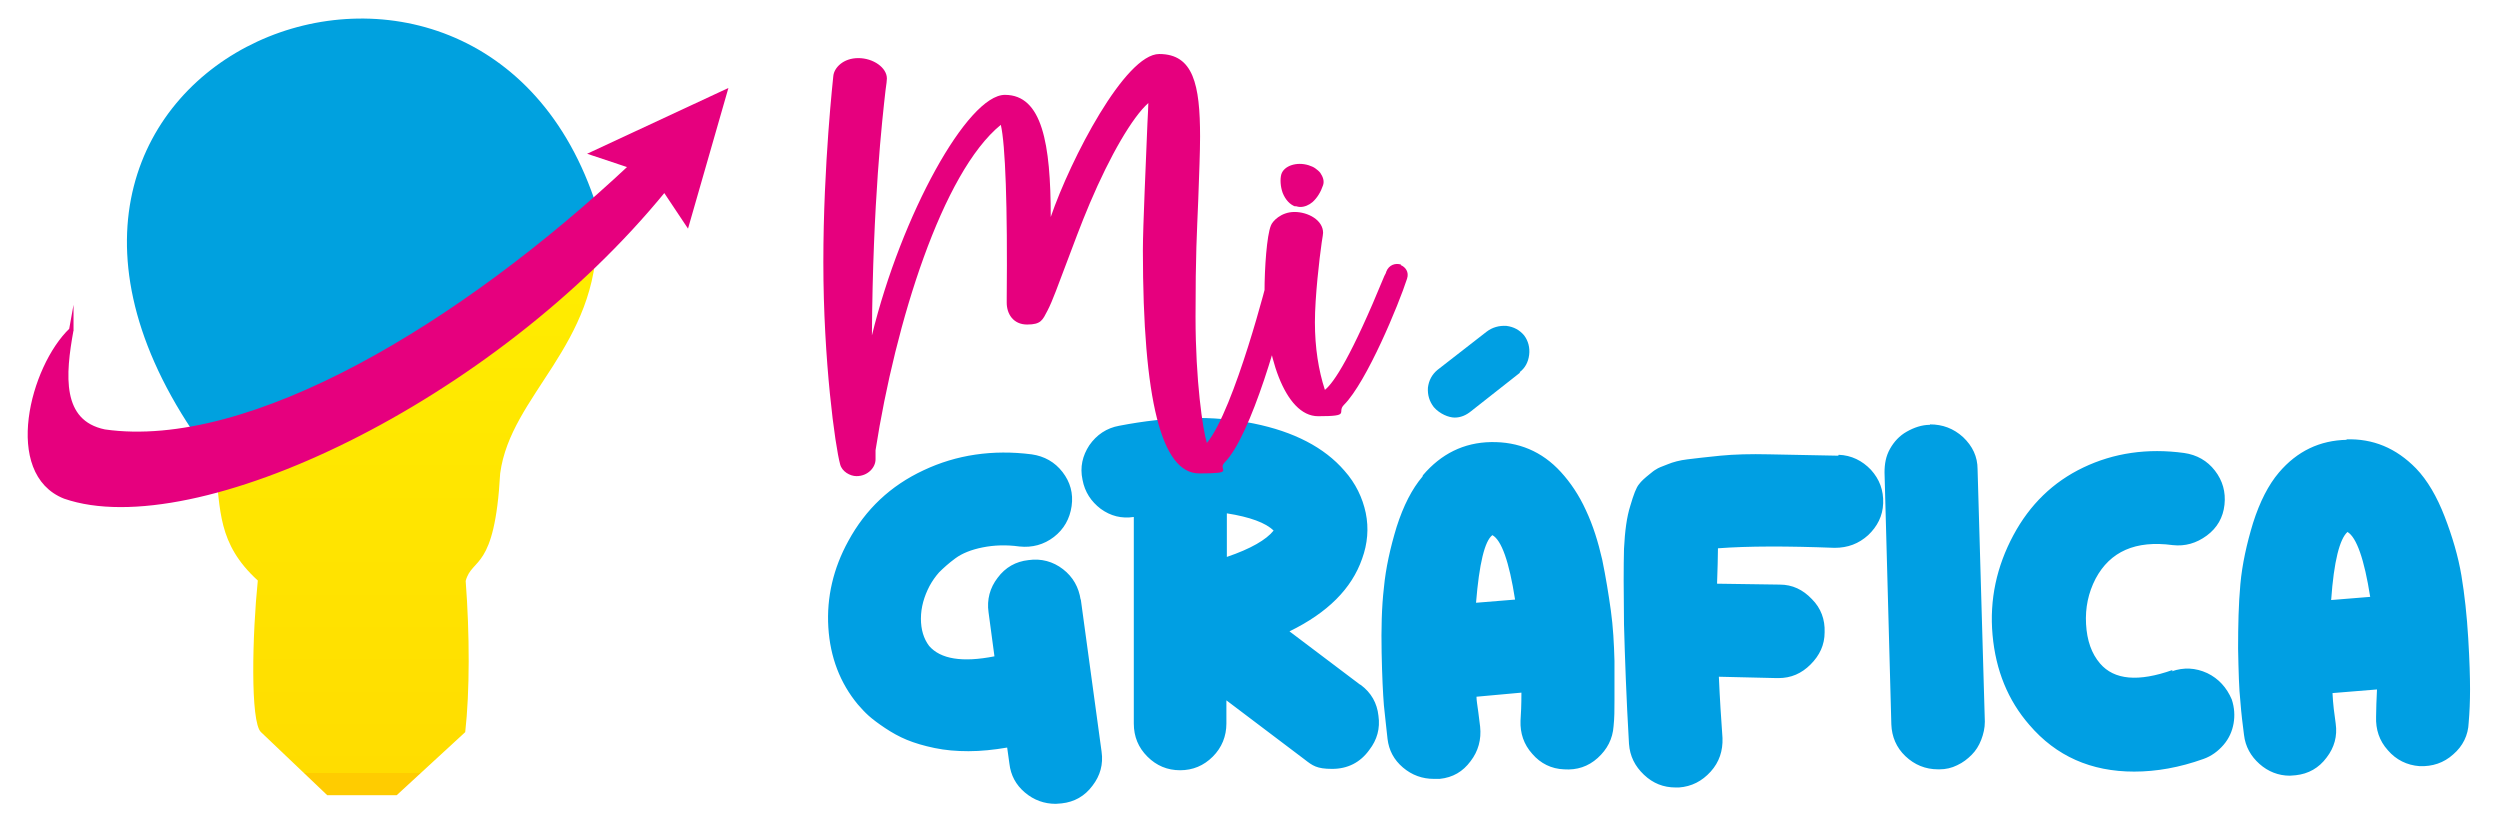 <svg xmlns="http://www.w3.org/2000/svg" xmlns:xlink="http://www.w3.org/1999/xlink" id="Capa_1" data-name="Capa 1" viewBox="0 0 550.8 184"><defs><style>      .cls-1 {        clip-path: url(#clippath);      }      .cls-2 {        stroke: #e6007e;        stroke-miterlimit: 22.9;        stroke-width: 1px;      }      .cls-2, .cls-3 {        fill: none;      }      .cls-4 {        fill: #009fe3;      }      .cls-4, .cls-3, .cls-5, .cls-6, .cls-7, .cls-8 {        stroke-width: 0px;      }      .cls-3 {        clip-rule: evenodd;      }      .cls-5 {        fill: url(#Degradado_sin_nombre);      }      .cls-6 {        fill: #00a1df;      }      .cls-6, .cls-7 {        fill-rule: evenodd;      }      .cls-7, .cls-8 {        fill: #e6007e;      }    </style><clipPath id="clippath"><path class="cls-3" d="M47.4,103.1c1.3,9.1.4,16.6,9.4,24.8-1.2,11.7-1.7,31.2.7,33.4l14.6,13.9h15.3c0,0,15.1-13.9,15.1-13.9,1-8.9,1-21.5.1-33.3,1.4-5.3,6.4-2,7.6-23.7,2.3-17.3,21.6-28.1,21.3-53-24.5,23.6-55.3,39.7-84.1,51.8"></path></clipPath><linearGradient id="Degradado_sin_nombre" data-name="Degradado sin nombre" x1="-29" y1="749.2" x2="-28.1" y2="749.2" gradientTransform="translate(-63735.6 -3510.1) rotate(-90) scale(126.9 85.2)" gradientUnits="userSpaceOnUse"><stop offset="0" stop-color="#fc0"></stop><stop offset="0" stop-color="#fd0"></stop><stop offset="1" stop-color="#ffed00"></stop></linearGradient></defs><path class="cls-4" d="M517.2,117.2c-1.7,1.5-3,6.4-3.6,15l8.6-.7c-1.3-8.3-3-13.1-5-14.3M516.9,96.8c5.9-.2,11,1.9,15.4,6.4,2.5,2.6,4.6,6.2,6.3,10.6,1.7,4.4,3,8.8,3.7,13,.7,4.2,1.2,8.8,1.5,13.8s.4,8.7.4,11.3c0,2.6-.1,5-.3,7.3-.1,2.8-1.3,5.2-3.4,7-2.1,1.9-4.6,2.7-7.4,2.6-2.8-.2-5.2-1.4-7-3.5-1.9-2.1-2.7-4.6-2.6-7.4,0-1.7.1-3.8.2-6l-9.8.8c.1,2.4.4,4.6.7,6.7.4,2.8-.3,5.3-2,7.5-1.7,2.3-4,3.6-6.8,3.9-.4,0-.9.1-1.3.1-2.5,0-4.8-.9-6.7-2.6-1.9-1.7-3.1-3.8-3.4-6.4-.3-2.3-.6-4.7-.8-7.4-.3-2.7-.4-6.5-.5-11.6,0-5.1.1-9.8.5-14.2.4-4.4,1.4-8.9,2.8-13.5,1.5-4.7,3.4-8.4,5.7-11.1,4-4.7,9-7.1,15-7.2ZM478.5,147.9c2.6-.9,5.2-.8,7.8.4,2.5,1.2,4.3,3.2,5.4,5.8.6,1.8.7,3.6.4,5.3-.3,1.7-1,3.3-2.2,4.7-1.2,1.4-2.7,2.5-4.4,3.1-5.3,1.9-10.4,2.8-15.3,2.8-9.5,0-17.2-3.4-23.1-10.3-4.7-5.4-7.4-12-8.1-19.8-.7-7.8.9-15.1,4.6-22,3.6-6.7,8.7-11.7,15.4-14.9,6.7-3.2,14.1-4.3,22.2-3.2,2.8.4,5.1,1.7,6.8,3.9,1.7,2.2,2.4,4.7,2.1,7.5-.3,2.8-1.6,5.1-3.9,6.8-2.3,1.7-4.8,2.4-7.5,2.1-8.2-1.1-13.8,1.4-17,7.4-1.6,3.1-2.3,6.4-2.1,10s1.2,6.5,3.1,8.7c3.1,3.6,8.4,4.1,16,1.4ZM425.2,93.5c2.8,0,5.2.9,7.3,2.8,2.1,2,3.2,4.3,3.2,7.1l1.6,55.6c0,1.4-.3,2.7-.8,4-.5,1.3-1.2,2.4-2.1,3.3-.9.9-1.9,1.7-3.2,2.3-1.2.6-2.5.9-3.9.9h-.3c-2.8,0-5.2-1-7.2-2.9-2-1.9-3-4.3-3.1-7l-1.5-55.5c0-1.9.3-3.6,1.2-5.2.9-1.6,2.1-2.9,3.7-3.8,1.6-.9,3.3-1.5,5.1-1.5ZM405.1,100.2c2.8.1,5.2,1.3,7.1,3.3,1.9,2.1,2.8,4.5,2.7,7.4-.1,2.8-1.3,5.1-3.3,7-2.1,1.9-4.5,2.8-7.4,2.8-10.5-.4-19-.4-25.7.1,0,2-.1,4.6-.2,7.8l13.8.2c2.8,0,5.1,1.1,7.1,3.2,2,2,2.9,4.5,2.8,7.3,0,2.8-1.1,5.1-3.1,7.1-2,2-4.3,3-7.1,3h-.3l-12.8-.3c.2,4.7.5,9.3.8,13.5.1,2.8-.7,5.3-2.6,7.4-1.9,2.1-4.2,3.3-7,3.5h-.7c-2.7,0-5-.9-7-2.8-2-1.9-3.1-4.1-3.3-6.8-.6-10.3-.9-19-1.1-26.3-.1-7.3-.1-12.9,0-16.7.2-3.9.6-7,1.4-9.5.7-2.4,1.3-4,1.9-4.7.5-.7,1.3-1.4,2.3-2.2.6-.5,1.1-.9,1.5-1.1.4-.3,1.2-.6,2.5-1.1,1.2-.5,2.7-.9,4.4-1.1,1.7-.2,4.1-.5,7.2-.8,3.1-.3,6.7-.4,10.8-.3,4.1.1,9.2.2,15.2.3ZM313.5,104.7c4-4.7,9-7.2,15-7.3,6-.1,11.2,2,15.4,6.6,2.1,2.3,4,5.1,5.5,8.4,1.6,3.4,2.7,7,3.6,10.9.8,3.9,1.4,7.6,1.9,11.2.5,3.6.7,7.3.8,11.1,0,3.8,0,6.7,0,8.7,0,2,0,3.9-.2,5.7-.2,2.8-1.4,5.1-3.5,7-2.1,1.9-4.6,2.7-7.4,2.5-2.8-.1-5.2-1.3-7-3.4-1.9-2.1-2.7-4.6-2.6-7.3.1-1.4.2-3.5.2-6.2l-9.9.9c0,.8.2,1.9.4,3.4.2,1.5.3,2.5.4,3.2.3,2.8-.4,5.4-2.1,7.6-1.7,2.3-3.9,3.6-6.8,3.9h-1.3c-2.5,0-4.8-.8-6.8-2.5-2-1.7-3.1-3.8-3.4-6.3-.3-2.4-.5-4.9-.8-7.4-.2-2.5-.4-6.4-.5-11.6-.1-5.2,0-10,.5-14.3.4-4.3,1.4-8.8,2.8-13.4,1.5-4.7,3.4-8.4,5.7-11.1ZM334.9,82.1l-10.8,8.5c-1.1.9-2.3,1.4-3.6,1.4s-3.3-.8-4.6-2.3c-1-1.3-1.4-2.7-1.3-4.3.2-1.6.9-2.9,2.1-3.9l10.8-8.4c1.3-1,2.8-1.4,4.4-1.3,1.6.2,2.9.9,3.9,2.1.9,1.2,1.3,2.7,1.1,4.3-.2,1.6-.9,2.9-2.1,3.8ZM325.2,132.8l8.6-.7c-1.3-8.4-3-13.1-5-14.2-1.7,1.3-2.9,6.3-3.6,14.9ZM270.3,122.7c5.3-1.8,8.7-3.8,10.3-5.8-1.7-1.7-5.2-3-10.3-3.8v9.6ZM299.8,150.9c2.3,1.7,3.6,4,3.9,6.8.4,2.8-.3,5.3-2,7.5-2,2.8-4.8,4.2-8.2,4.2s-4.3-.7-6.1-2.1l-17.2-13v5.1c0,2.8-1,5.3-3,7.3-2,2-4.4,3-7.2,3s-5.2-1-7.2-3c-2-2-3-4.4-3-7.3v-45.5c-2.7.4-5.1-.2-7.3-1.8-2.1-1.6-3.5-3.7-4-6.4-.6-2.8,0-5.3,1.5-7.6,1.6-2.3,3.8-3.8,6.6-4.3,10.9-2.1,20.7-2.3,29.6-.5,8.9,1.8,15.6,5.3,20,10.4,2.5,2.8,4,6,4.7,9.3.7,3.4.4,6.8-.8,10.1-2.3,6.6-7.6,11.9-16,16l15.5,11.7ZM238.1,131.9l4.6,33.7c.4,2.8-.3,5.3-2,7.5-1.7,2.3-4,3.6-6.8,3.9-.4,0-.9.1-1.3.1-2.5,0-4.8-.8-6.8-2.5-2-1.7-3.1-3.8-3.4-6.3l-.5-3.6c-2.9.5-5.8.8-8.5.8s-5.1-.2-7.5-.7c-2.4-.5-4.4-1.1-6.1-1.8-1.7-.7-3.3-1.6-4.8-2.6s-2.7-1.9-3.6-2.7c-.9-.8-1.7-1.7-2.4-2.5-3.9-4.7-6.1-10.4-6.5-17-.4-6.6,1.1-13,4.4-19,3.8-7,9.3-12.2,16.6-15.6,7.2-3.4,15.2-4.6,23.8-3.5,2.8.4,5.1,1.7,6.8,3.9,1.7,2.2,2.4,4.7,2,7.5-.4,2.8-1.7,5.1-3.9,6.8-2.2,1.7-4.8,2.4-7.6,2.1-2.9-.4-5.6-.3-8.1.2-2.5.5-4.5,1.3-6,2.4-1.5,1.1-2.7,2.2-3.6,3.1-.8.9-1.5,1.9-2.1,3-1.2,2.3-1.9,4.7-1.9,7.2,0,2.4.6,4.4,1.8,6,2.5,2.9,7.3,3.7,14.4,2.3l-1.3-9.7c-.4-2.8.3-5.4,2-7.6,1.7-2.3,4-3.6,6.8-3.9,2.8-.4,5.4.3,7.6,2,2.2,1.7,3.5,4,3.9,6.8Z"></path><path class="cls-8" d="M308.7,58.3c-1.2-.4-2.7,0-3.3,1.6,0,.2-.2.5-.4.9-7.3,17.8-11.1,23.5-13.1,25.1,0,0,0,0,0,0-1.4-4.3-2.2-9.3-2.2-14.9s1-14.1,1.5-17.6c.2-1.2.3-1.9.3-2.1,0-2.8-3.3-4.6-6.3-4.6s-4.9,2.1-5.2,3c-.9,2.2-1.4,9.3-1.4,14.6,0,13.5,4.4,27.4,11.8,27.4s4-.8,5.7-2.5c5-5,12.1-22.2,13.9-27.8.5-1.5-.4-2.6-1.4-3M285.4,45.4c.4.1.7.2,1.1.2.9,0,1.9-.4,2.7-1.1,1-.9,1.8-2.2,2.3-3.7.3-.9,0-1.8-.6-2.7-.3-.4-.7-.7-1.1-1-.4-.3-.9-.5-1.5-.7-2.6-.8-5.4.1-6,2-.3,1.1-.2,2.7.3,4.1.6,1.5,1.6,2.6,2.8,3ZM282.5,58.5c-1.1-.2-2.6.3-3,1.9,0,.3-7.5,29.8-13.6,37.2-.9-2.9-2.5-13.7-2.5-27.8s.3-18.2.6-25.8c.2-5.7.4-10.5.4-13.9,0-11.5-1.5-18.2-9-18.2s-19.5,23.1-23.9,35.9c0-16.2-1.9-26.9-10.1-26.9s-22.8,26.4-29.3,53c.2-29.6,2.3-47.8,3-54,.2-1.4.3-2.2.3-2.6,0-2.4-3-4.5-6.3-4.5s-5.3,2.1-5.5,3.9c0,.2-2.2,19.4-2.2,41.1s2.6,40.5,3.7,44.5c.4,1.6,2.2,2.6,3.6,2.6,2.5,0,4.2-1.9,4.2-3.7s0-.9,0-2c4.4-28.2,14.7-61.2,27.6-71.7,1,4.3,1.5,17.8,1.3,38.3v.9c0,2.4,1.4,4.8,4.5,4.8s3.4-1,4.5-3.1c1.1-2.1,2.4-5.8,4-10,1.6-4.2,3.3-8.9,5.3-13.6,4.5-10.6,9.4-19,12.9-22.1,0,.7-.1,2.4-.2,4.5-.3,7.9-1,22.7-1,27.9,0,33.1,4.1,49.2,12.4,49.2s3.9-.7,5.6-2.4c5.8-5.8,12.5-29.3,14.8-40.5.3-1.7-.7-2.8-1.7-3Z"></path><g class="cls-1"><rect class="cls-5" x="47.4" y="51.3" width="84.4" height="123.9"></rect></g><path class="cls-6" d="M42.4,94.9c37.4-3.5,60.2-26.6,89.1-49.3C105.9-34.7-12.7,12.3,42.4,94.9"></path><path class="cls-7" d="M15.7,72.7c-1.8,9.9-2.7,20.3,7.3,22.4,32.1,4.6,78.7-23.4,116.1-58.5l-8.4-2.8,29-13.5-8.3,28.9-5-7.5C108.3,88.5,42.6,119.2,14.3,109.4c-13.2-5.2-7.2-28.5,1.4-36.7Z"></path><path class="cls-2" d="M15.7,72.7c-1.8,9.9-2.7,20.3,7.3,22.4,32.1,4.6,78.7-23.4,116.1-58.5l-8.4-2.8,29-13.5-8.3,28.9-5-7.5C108.3,88.5,42.6,119.2,14.3,109.4c-13.2-5.2-7.2-28.5,1.4-36.7Z"></path></svg>